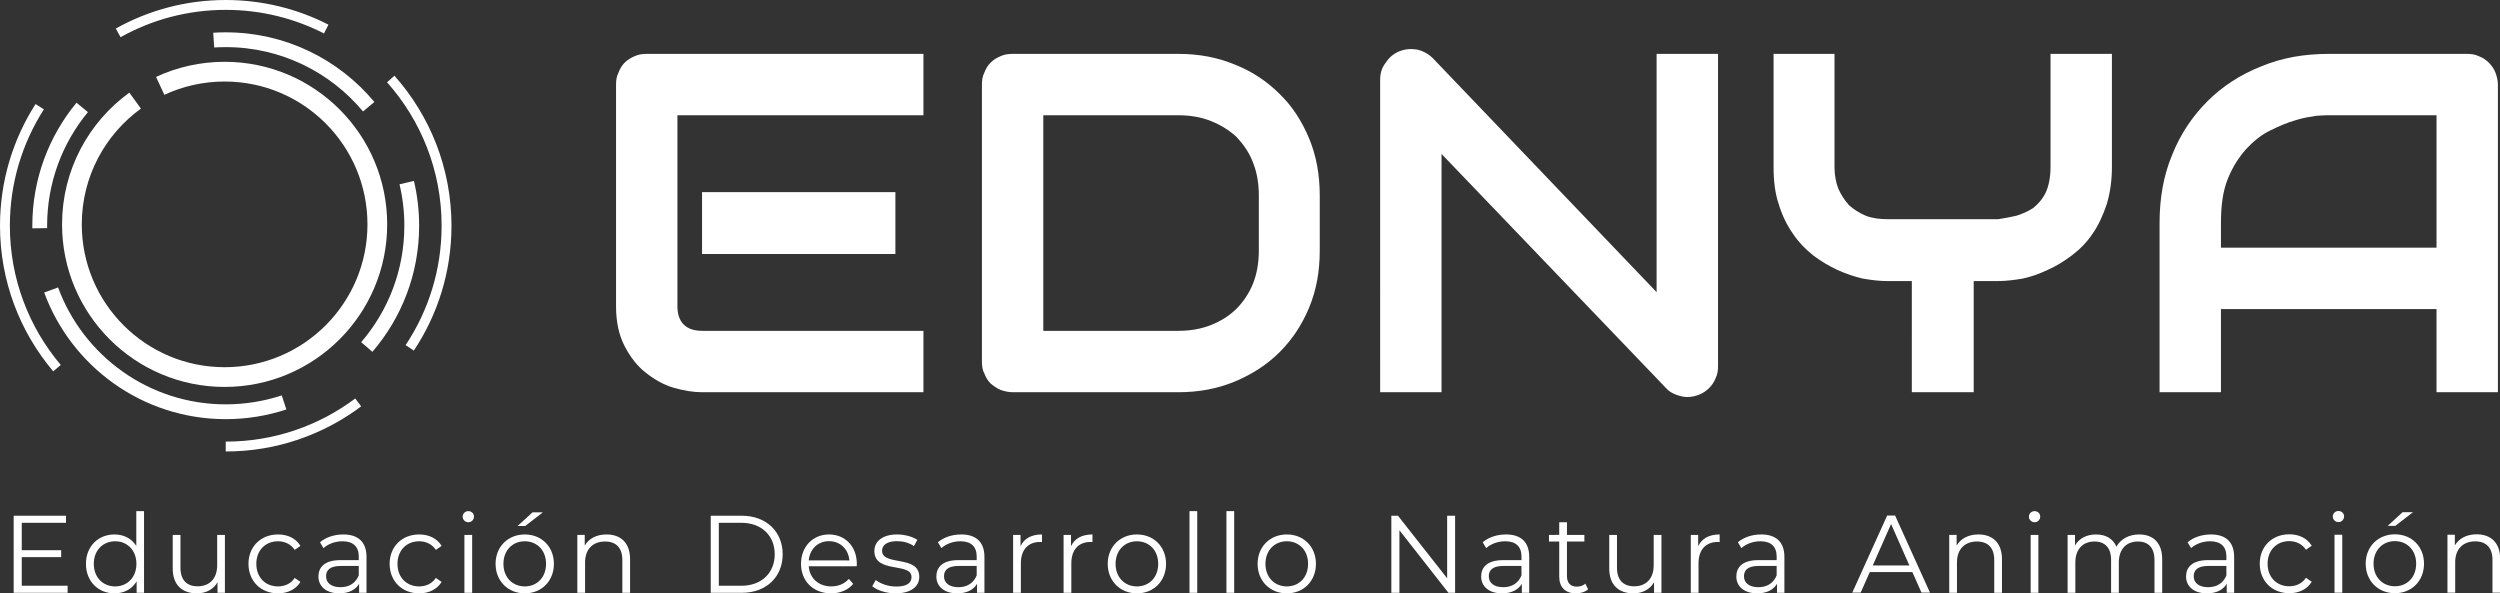 <?xml version="1.0" encoding="UTF-8" standalone="no"?>
<svg
   width="1013.817pt"
   height="240.551pt"
   viewBox="0 0 1013.817 240.551"
   version="1.2"
   id="svg254"
   xmlns:xlink="http://www.w3.org/1999/xlink"
   xmlns="http://www.w3.org/2000/svg"
   xmlns:svg="http://www.w3.org/2000/svg">
  <rect x="0" y="0" width="1013.817" height="240.551" fill="#333333" stroke="none"/>
  <defs
     id="defs85">
    <g
       id="g80">
      <symbol
         overflow="visible"
         id="glyph0-0">
        <path
           style="stroke:none"
           d=""
           id="path2" />
      </symbol>
      <symbol
         overflow="visible"
         id="glyph0-1">
        <path
           style="stroke:none"
           d="M 127.203,-81.141 H 48.797 V -56.062 h 78.406 z m 11.375,56.25 H 49 c -3.328,0 -5.875,-0.781 -7.641,-2.547 C 39.594,-29.203 38.812,-31.75 38.812,-34.891 V -112.312 h 99.766 v -24.891 H 26.453 c -1.75,0 -3.516,0.203 -5.094,0.984 -1.375,0.594 -2.734,1.375 -3.922,2.547 -1.172,1.172 -1.953,2.547 -2.547,4.109 -0.781,1.578 -0.969,3.141 -0.969,4.906 v 89.766 c 0,6.469 1.172,11.766 3.516,16.266 2.359,4.516 5.109,8.047 8.625,10.781 3.531,2.75 7.25,4.906 11.375,6.078 C 41.547,-0.594 45.281,0 48.797,0 h 89.781 z m 0,0"
           id="path5" />
      </symbol>
      <symbol
         overflow="visible"
         id="glyph0-2">
        <path
           style="stroke:none"
           d="m 151.312,-79.766 c 0,-8.438 -1.375,-16.078 -4.312,-23.141 -2.938,-7.047 -6.859,-13.125 -11.953,-18.031 -5.094,-5.094 -11.172,-9.203 -18.234,-11.953 -7.047,-2.938 -14.703,-4.312 -22.734,-4.312 h -67.219 c -1.766,0 -3.531,0.203 -5.109,0.984 -1.359,0.594 -2.734,1.375 -3.906,2.547 -1.188,1.172 -1.969,2.547 -2.562,4.109 -0.781,1.578 -0.969,3.141 -0.969,4.906 v 112.109 c 0,1.766 0.188,3.531 0.969,4.906 0.594,1.562 1.375,2.938 2.562,4.109 1.172,0.984 2.547,1.969 3.906,2.547 C 23.328,-0.391 25.094,0 26.859,0 h 67.219 c 8.031,0 15.688,-1.375 22.734,-4.312 7.062,-2.938 13.141,-6.859 18.234,-11.953 5.094,-5.094 9.016,-10.984 11.953,-18.031 2.938,-7.062 4.312,-14.703 4.312,-23.125 z m -24.703,22.344 c 0,4.891 -0.781,9.406 -2.344,13.328 -1.562,3.906 -3.922,7.438 -6.672,10.188 -2.938,2.938 -6.469,5.094 -10.375,6.656 -3.922,1.578 -8.438,2.359 -13.141,2.359 h -54.875 V -112.312 h 54.875 c 4.703,0 9.219,0.781 13.141,2.359 3.906,1.562 7.438,3.719 10.375,6.469 2.75,2.938 5.109,6.266 6.672,10.391 1.562,3.906 2.344,8.422 2.344,13.328 z m 0,0"
           id="path8" />
      </symbol>
      <symbol
         overflow="visible"
         id="glyph0-3">
        <path
           style="stroke:none"
           d="m 151.516,-137.203 h -24.906 v 96.625 L 35.875,-135.438 c -1.766,-1.766 -3.922,-2.938 -6.469,-3.531 -2.547,-0.391 -4.906,-0.188 -7.266,0.781 -2.344,0.984 -4.109,2.562 -5.484,4.719 -1.562,1.953 -2.156,4.297 -2.156,6.859 V 0 h 24.891 v -96.625 l 90.953,94.859 c 1.172,1.375 2.547,2.156 4.109,2.75 1.578,0.578 3.141,0.969 4.516,0.969 1.766,0 3.516,-0.391 4.891,-0.969 1.578,-0.594 2.938,-1.578 4.125,-2.75 0.969,-0.984 1.953,-2.344 2.547,-3.922 0.781,-1.562 0.984,-3.125 0.984,-4.891 z m 0,0"
           id="path11" />
      </symbol>
      <symbol
         overflow="visible"
         id="glyph0-4">
        <path
           style="stroke:none"
           d="m 145.234,-137.203 h -24.891 v 45.859 c 0,4.312 -0.781,7.844 -1.953,10.391 -1.375,2.75 -3.141,4.703 -5.109,6.281 -2.156,1.375 -4.312,2.344 -6.859,3.125 -2.547,0.594 -4.891,0.984 -7.25,1.375 h -44.875 c -3.344,0 -6.281,-0.391 -8.828,-1.375 -2.734,-1.172 -4.891,-2.547 -6.859,-4.312 -1.766,-1.953 -3.141,-4.109 -4.312,-6.656 C 33.312,-85.062 32.734,-88 32.734,-91.344 v -45.859 H 8.031 v 45.859 c 0,5.688 0.594,10.781 2.156,15.297 1.375,4.5 3.344,8.422 5.688,11.766 2.359,3.516 5.094,6.266 8.234,8.812 3.141,2.359 6.469,4.312 9.797,5.875 3.531,1.578 6.859,2.75 10.391,3.531 3.531,0.594 6.656,0.984 9.797,0.984 h 10 V 0 H 89.188 v -45.078 h 9.984 c 2.938,0 6.281,-0.391 9.797,-0.984 3.531,-0.781 6.875,-1.953 10.203,-3.531 3.531,-1.562 6.656,-3.516 9.797,-5.875 3.328,-2.547 6.078,-5.297 8.422,-8.812 2.359,-3.344 4.125,-7.266 5.688,-11.766 1.375,-4.516 2.156,-9.609 2.156,-15.297 z m 0,0"
           id="path14" />
      </symbol>
      <symbol
         overflow="visible"
         id="glyph0-5">
        <path
           style="stroke:none"
           d="m 149.156,-124.656 c 0,-1.766 -0.391,-3.328 -0.984,-4.906 -0.578,-1.562 -1.562,-2.938 -2.734,-4.109 -1.188,-1.172 -2.359,-1.953 -3.922,-2.547 -1.578,-0.781 -3.141,-0.984 -4.906,-0.984 H 80.562 c -10,0 -19.016,1.578 -27.453,5.094 -8.422,3.344 -15.672,8.047 -21.75,14.125 -6.078,6.062 -10.969,13.328 -14.312,21.75 -3.516,8.422 -5.094,17.641 -5.094,27.641 V 0 H 36.844 v -33.719 h 87.422 V 0 h 24.891 z m -112.312,56.062 c 0,-7.062 0.781,-12.938 2.75,-17.844 1.953,-4.906 4.5,-8.812 7.453,-12.156 3.125,-3.328 6.266,-5.875 9.984,-7.641 3.531,-1.766 6.859,-3.141 10.203,-4.109 3.125,-0.984 5.875,-1.375 8.422,-1.766 2.547,-0.203 4.109,-0.203 4.906,-0.203 h 43.703 v 53.703 H 36.844 Z m 0,0"
           id="path17" />
      </symbol>
      <symbol
         overflow="visible"
         id="glyph1-0">
        <path
           style="stroke:none"
           d="m 1.984,0 h 25.094 V -35 H 1.984 Z M 5.938,-3.5 v -28 h 17.172 v 28 z m 0,0"
           id="path20" />
      </symbol>
      <symbol
         overflow="visible"
         id="glyph1-1">
        <path
           style="stroke:none"
           d="m 9.312,-3.203 v -13 H 27.219 V -19.344 H 9.312 V -31.797 H 29.406 V -35 H 5.641 V 0 h 24.5 v -3.203 z m 0,0"
           id="path23" />
      </symbol>
      <symbol
         overflow="visible"
         id="glyph1-2">
        <path
           style="stroke:none"
           d="m 25.141,-37.094 v 15.797 C 22.969,-24.703 19.406,-26.5 15.25,-26.5 7.828,-26.5 2.281,-21.094 2.281,-13.156 2.281,-5.203 7.828,0.25 15.25,0.25 c 4.297,0 7.922,-1.906 10.047,-5.453 V 0 h 3.359 v -37.094 z m -9.594,34.188 C 10,-2.906 5.844,-7 5.844,-13.156 c 0,-6.141 4.156,-10.25 9.703,-10.25 5.484,0 9.656,4.109 9.656,10.25 0,6.156 -4.172,10.25 -9.656,10.25 z m 0,0"
           id="path26" />
      </symbol>
      <symbol
         overflow="visible"
         id="glyph1-3">
        <path
           style="stroke:none"
           d="M 24.844,-26.297 V -12.5 c 0,6 -3.406,9.547 -8.859,9.547 -4.953,0 -7.812,-2.844 -7.812,-8.453 V -26.297 H 4.656 v 15.25 C 4.656,-3.5 9.016,0.25 15.641,0.25 19.797,0.25 23.172,-1.594 25,-4.797 V 0 h 3.359 v -26.297 z m 0,0"
           id="path29" />
      </symbol>
      <symbol
         overflow="visible"
         id="glyph1-4">
        <path
           style="stroke:none"
           d="m 15.688,0.25 c 4.406,0 8.125,-1.797 10.203,-5.203 L 23.266,-6.75 c -1.781,2.656 -4.547,3.844 -7.578,3.844 -5.688,0 -9.844,-4.047 -9.844,-10.25 0,-6.141 4.156,-10.25 9.844,-10.25 3.031,0 5.797,1.25 7.578,3.906 l 2.625,-1.797 C 23.812,-24.75 20.094,-26.5 15.688,-26.5 7.922,-26.5 2.281,-21 2.281,-13.156 2.281,-5.297 7.922,0.25 15.688,0.25 Z m 0,0"
           id="path32" />
      </symbol>
      <symbol
         overflow="visible"
         id="glyph1-5">
        <path
           style="stroke:none"
           d="m 14.016,-26.5 c -4.109,0 -7.984,1.297 -10.594,3.547 L 5,-20.297 c 2.125,-1.906 5.297,-3.109 8.656,-3.109 4.859,0 7.375,2.453 7.375,6.953 v 1.609 h -8.266 c -7.469,0 -10.047,3.391 -10.047,7.438 0,4.562 3.625,7.656 9.5,7.656 4.312,0 7.391,-1.656 8.969,-4.344 V 0 h 3.359 v -16.297 c 0,-6.797 -3.812,-10.203 -10.531,-10.203 z m -1.25,23.953 c -4.156,0 -6.578,-1.906 -6.578,-4.953 0,-2.703 1.641,-4.703 6.688,-4.703 h 8.156 v 4.297 c -1.375,3.453 -4.297,5.359 -8.266,5.359 z m 0,0"
           id="path35" />
      </symbol>
      <symbol
         overflow="visible"
         id="glyph1-6">
        <path
           style="stroke:none"
           d="m 6.688,-32.047 c 1.484,0 2.562,-1.156 2.562,-2.609 0,-1.344 -1.125,-2.438 -2.562,-2.438 -1.438,0 -2.578,1.141 -2.578,2.5 0,1.391 1.141,2.547 2.578,2.547 z M 4.906,0 H 8.422 V -26.297 H 4.906 Z m 0,0"
           id="path38" />
      </symbol>
      <symbol
         overflow="visible"
         id="glyph1-7">
        <path
           style="stroke:none"
           d="m 12.281,-30.344 h 3.453 l 8.031,-6.203 H 19.062 Z M 15.547,0.25 c 7.625,0 13.219,-5.594 13.219,-13.406 0,-7.797 -5.594,-13.344 -13.219,-13.344 -7.625,0 -13.266,5.547 -13.266,13.344 0,7.812 5.641,13.406 13.266,13.406 z m 0,-3.156 C 10,-2.906 5.844,-7 5.844,-13.156 c 0,-6.141 4.156,-10.25 9.703,-10.25 5.547,0 9.656,4.109 9.656,10.25 0,6.156 -4.109,10.25 -9.656,10.25 z m 0,0"
           id="path41" />
      </symbol>
      <symbol
         overflow="visible"
         id="glyph1-8">
        <path
           style="stroke:none"
           d="m 18.172,-26.5 c -4.516,0 -8.031,1.844 -9.906,5.047 v -4.844 H 4.906 V 0 h 3.516 v -13.797 c 0,-6 3.5,-9.5 9.094,-9.5 4.953,0 7.828,2.844 7.828,8.391 V 0 h 3.516 v -15.25 c 0,-7.547 -4.359,-11.25 -10.688,-11.25 z m 0,0"
           id="path44" />
      </symbol>
      <symbol
         overflow="visible"
         id="glyph1-9">
        <path
           style="stroke:none"
           d=""
           id="path47" />
      </symbol>
      <symbol
         overflow="visible"
         id="glyph1-10">
        <path
           style="stroke:none"
           d="M 5.641,0 H 19.75 C 30.844,0 38.312,-7.203 38.312,-17.5 38.312,-27.797 30.844,-35 19.75,-35 H 5.641 Z M 9.312,-3.203 v -28.594 h 10.234 c 9.219,0 15.156,5.891 15.156,14.297 0,8.406 -5.938,14.297 -15.156,14.297 z m 0,0"
           id="path50" />
      </symbol>
      <symbol
         overflow="visible"
         id="glyph1-11">
        <path
           style="stroke:none"
           d="M 27.625,-13.156 C 27.625,-21.047 22.328,-26.5 15,-26.5 c -7.328,0 -12.719,5.547 -12.719,13.344 0,7.812 5.547,13.406 13.656,13.406 4.109,0 7.719,-1.5 10.047,-4.297 L 24,-6.344 c -1.969,2.297 -4.797,3.438 -7.969,3.438 -5.688,0 -9.844,-3.641 -10.234,-9.141 h 21.781 c 0,-0.406 0.047,-0.797 0.047,-1.109 z M 15,-23.453 c 5.094,0 8.812,3.609 9.25,8.75 H 5.797 c 0.438,-5.141 4.156,-8.75 9.203,-8.75 z m 0,0"
           id="path53" />
      </symbol>
      <symbol
         overflow="visible"
         id="glyph1-12">
        <path
           style="stroke:none"
           d="m 11.875,0.25 c 6.781,0 10.75,-2.953 10.75,-7.5 0,-10.094 -16.891,-4.75 -16.891,-11.844 0,-2.5 2.094,-4.359 6.797,-4.359 2.672,0 5.391,0.656 7.672,2.25 l 1.531,-2.844 c -2.188,-1.5 -5.844,-2.453 -9.203,-2.453 -6.641,0 -10.297,3.203 -10.297,7.5 0,10.406 16.875,5 16.875,11.844 0,2.609 -2.031,4.312 -6.984,4.312 -3.656,0 -7.172,-1.312 -9.25,-2.953 L 1.281,-3 C 3.422,-1.156 7.578,0.25 11.875,0.25 Z m 0,0"
           id="path56" />
      </symbol>
      <symbol
         overflow="visible"
         id="glyph1-13">
        <path
           style="stroke:none"
           d="m 8.266,-21.156 v -5.141 H 4.906 V 0 h 3.516 v -13.406 c 0,-6.188 3.312,-9.688 8.75,-9.688 0.25,0 0.547,0.047 0.844,0.047 V -26.5 c -4.797,0 -8.109,1.844 -9.75,5.344 z m 0,0"
           id="path59" />
      </symbol>
      <symbol
         overflow="visible"
         id="glyph1-14">
        <path
           style="stroke:none"
           d="m 15.547,0.25 c 7.625,0 13.219,-5.594 13.219,-13.406 0,-7.797 -5.594,-13.344 -13.219,-13.344 -7.625,0 -13.266,5.547 -13.266,13.344 0,7.812 5.641,13.406 13.266,13.406 z m 0,-3.156 C 10,-2.906 5.844,-7 5.844,-13.156 c 0,-6.141 4.156,-10.25 9.703,-10.25 5.547,0 9.656,4.109 9.656,10.25 0,6.156 -4.109,10.25 -9.656,10.25 z m 0,0"
           id="path62" />
      </symbol>
      <symbol
         overflow="visible"
         id="glyph1-15">
        <path
           style="stroke:none"
           d="M 4.906,0 H 8.422 V -37.094 H 4.906 Z m 0,0"
           id="path65" />
      </symbol>
      <symbol
         overflow="visible"
         id="glyph1-16">
        <path
           style="stroke:none"
           d="M 30.984,-35 V -6.594 L 8.656,-35 H 5.641 V 0 H 9.312 V -28.406 L 31.578,0 h 3.016 v -35 z m 0,0"
           id="path68" />
      </symbol>
      <symbol
         overflow="visible"
         id="glyph1-17">
        <path
           style="stroke:none"
           d="m 17.375,-4.156 c -0.984,0.906 -2.422,1.359 -3.859,1.359 -2.922,0 -4.5,-1.703 -4.5,-4.797 v -15.703 h 7.906 v -3 h -7.906 v -5.75 H 5.5 v 5.75 H 0.844 v 3 H 5.5 V -7.406 c 0,4.859 2.719,7.656 7.625,7.656 2.016,0 4.094,-0.594 5.484,-1.844 z m 0,0"
           id="path71" />
      </symbol>
      <symbol
         overflow="visible"
         id="glyph1-18">
        <path
           style="stroke:none"
           d="m 26.031,-44.047 h -4.703 l -6.781,6.203 h 3.469 z M 31.531,0 h 3.859 L 19.547,-35 H 15.938 L 0.094,0 h 3.812 L 8.062,-9.344 H 27.375 Z m -22.125,-12.344 8.312,-18.812 8.312,18.812 z m 0,0"
           id="path74" />
      </symbol>
      <symbol
         overflow="visible"
         id="glyph1-19">
        <path
           style="stroke:none"
           d="m 37.375,-26.5 c -4.703,0 -8.422,2.156 -10.297,5.547 C 25.5,-24.656 22.125,-26.5 17.812,-26.5 c -4.344,0 -7.719,1.844 -9.547,5 v -4.797 H 4.906 V 0 h 3.516 v -13.797 c 0,-6 3.406,-9.5 8.703,-9.5 4.75,0 7.531,2.844 7.531,8.391 V 0 h 3.516 v -13.797 c 0,-6 3.359,-9.5 8.703,-9.5 4.703,0 7.484,2.844 7.484,8.391 V 0 h 3.5 v -15.25 c 0,-7.547 -4.156,-11.25 -10.484,-11.25 z m 0,0"
           id="path77" />
      </symbol>
    </g>
    <clipPath
       id="clip1">
      <path
         d="M 0,0 H 267 V 265.719 H 0 Z m 0,0"
         id="path82" />
    </clipPath>
  </defs>
  <g
     clip-path="url(#clip1)"
     clip-rule="nonzero"
     id="g89"
     style="stroke:#ffffff;stroke-opacity:1"
     transform="translate(-0.098,-7.566)">
    <path
       style="fill:none;stroke:#ffffff;stroke-width:80;stroke-linecap:butt;stroke-linejoin:miter;stroke-miterlimit:10;stroke-opacity:1"
       d="m 650.664,2233.333 c 79.375,36.953 167.891,57.617 261.25,57.617 341.992,0 619.219,-277.266 619.219,-619.258 0,-341.992 -277.226,-619.258 -619.219,-619.258 -342.031,0 -619.297,277.266 -619.297,619.258 0,206.445 101.055,389.336 256.367,501.836"
       transform="matrix(0.1,0,0,-0.1,0,265.72)"
       id="path87" />
  </g>
  <g
     style="fill:#ffffff;fill-opacity:1"
     id="g99"
     transform="translate(-0.098,-7.566)">
    <use
       xlink:href="#glyph0-1"
       x="236"
       y="166.62"
       id="use91"
       width="100%"
       height="100%"
       style="fill:#ffffff;fill-opacity:1" />
    <use
       xlink:href="#glyph0-2"
       x="383.98"
       y="166.62"
       id="use93"
       width="100%"
       height="100%"
       style="fill:#ffffff;fill-opacity:1" />
    <use
       xlink:href="#glyph0-3"
       x="545.288"
       y="166.62"
       id="use95"
       width="100%"
       height="100%"
       style="fill:#ffffff;fill-opacity:1" />
    <use
       xlink:href="#glyph0-4"
       x="711.3"
       y="166.62"
       id="use97"
       width="100%"
       height="100%"
       style="fill:#ffffff;fill-opacity:1" />
  </g>
  <g
     style="fill:#ffffff;fill-opacity:1"
     id="g103"
     transform="translate(-0.098,-7.566)">
    <use
       xlink:href="#glyph0-5"
       x="863.908"
       y="166.62"
       id="use101"
       width="100%"
       height="100%"
       style="fill:#ffffff;fill-opacity:1" />
  </g>
  <g
     style="fill:#ffffff;fill-opacity:1"
     id="g107"
     transform="matrix(0.893,0,0,0.893,0.507,14.81)">
    <use
       xlink:href="#glyph1-1"
       x="0"
       y="252.62"
       id="use105"
       width="100%"
       height="100%"
       style="fill:#ffffff" />
  </g>
  <g
     style="fill:#ffffff;fill-opacity:1"
     id="g111"
     transform="matrix(0.893,0,0,0.893,0.507,14.81)">
    <use
       xlink:href="#glyph1-2"
       x="36.184"
       y="252.62"
       id="use109"
       width="100%"
       height="100%"
       style="fill:#ffffff" />
  </g>
  <g
     style="fill:#ffffff;fill-opacity:1"
     id="g115"
     transform="matrix(0.893,0,0,0.893,0.507,14.81)">
    <use
       xlink:href="#glyph1-3"
       x="73.21"
       y="252.62"
       id="use113"
       width="100%"
       height="100%"
       style="fill:#ffffff" />
  </g>
  <g
     style="fill:#ffffff;fill-opacity:1"
     id="g119"
     transform="matrix(0.893,0,0,0.893,0.507,14.81)">
    <use
       xlink:href="#glyph1-4"
       x="109.988"
       y="252.62"
       id="use117"
       width="100%"
       height="100%"
       style="fill:#ffffff" />
  </g>
  <g
     style="fill:#ffffff;fill-opacity:1"
     id="g123"
     transform="matrix(0.893,0,0,0.893,0.507,14.81)">
    <use
       xlink:href="#glyph1-5"
       x="141.321"
       y="252.62"
       id="use121"
       width="100%"
       height="100%"
       style="fill:#ffffff" />
  </g>
  <g
     style="fill:#ffffff;fill-opacity:1"
     id="g127"
     transform="matrix(0.893,0,0,0.893,0.507,14.81)">
    <use
       xlink:href="#glyph1-4"
       x="174.089"
       y="252.62"
       id="use125"
       width="100%"
       height="100%"
       style="fill:#ffffff" />
  </g>
  <g
     style="fill:#ffffff;fill-opacity:1"
     id="g131"
     transform="matrix(0.893,0,0,0.893,0.507,14.81)">
    <use
       xlink:href="#glyph1-6"
       x="205.422"
       y="252.62"
       id="use129"
       width="100%"
       height="100%"
       style="fill:#ffffff" />
  </g>
  <g
     style="fill:#ffffff;fill-opacity:1"
     id="g135"
     transform="matrix(0.893,0,0,0.893,0.507,14.81)">
    <use
       xlink:href="#glyph1-7"
       x="222.203"
       y="252.62"
       id="use133"
       width="100%"
       height="100%"
       style="fill:#ffffff" />
  </g>
  <g
     style="fill:#ffffff;fill-opacity:1"
     id="g139"
     transform="matrix(0.893,0,0,0.893,0.507,14.81)">
    <use
       xlink:href="#glyph1-8"
       x="256.704"
       y="252.62"
       id="use137"
       width="100%"
       height="100%"
       style="fill:#ffffff" />
  </g>
  <g
     style="fill:#ffffff;fill-opacity:1"
     id="g127-7"
     transform="matrix(0.893,0,0,0.893,758.889,14.751)">
    <use
       xlink:href="#glyph1-4"
       x="174.089"
       y="252.62"
       id="use125-1"
       width="100%"
       height="100%"
       style="fill:#ffffff" />
  </g>
  <g
     style="fill:#ffffff;fill-opacity:1"
     id="g131-1"
     transform="matrix(0.893,0,0,0.893,758.889,14.751)">
    <use
       xlink:href="#glyph1-6"
       x="205.422"
       y="252.62"
       id="use129-5"
       width="100%"
       height="100%"
       style="fill:#ffffff" />
  </g>
  <g
     style="fill:#ffffff;fill-opacity:1"
     id="g135-9"
     transform="matrix(0.893,0,0,0.893,758.889,14.751)">
    <use
       xlink:href="#glyph1-7"
       x="222.203"
       y="252.62"
       id="use133-7"
       width="100%"
       height="100%"
       style="fill:#ffffff" />
  </g>
  <g
     style="fill:#ffffff;fill-opacity:1"
     id="g139-7"
     transform="matrix(0.893,0,0,0.893,758.889,14.751)">
    <use
       xlink:href="#glyph1-8"
       x="256.704"
       y="252.62"
       id="use137-6"
       width="100%"
       height="100%"
       style="fill:#ffffff" />
  </g>
  <g
     style="fill:#110f11;fill-opacity:1"
     id="g143"
     transform="translate(-0.098,-7.566)">
    <use
       xlink:href="#glyph1-9"
       x="293.68"
       y="252.62"
       id="use141"
       width="100%"
       height="100%" />
  </g>
  <g
     style="fill:#ffffff;fill-opacity:1"
     id="g147"
     transform="matrix(0.893,0,0,0.893,0.507,14.81)">
    <use
       xlink:href="#glyph1-10"
       x="316.549"
       y="252.62"
       id="use145"
       width="100%"
       height="100%"
       style="fill:#ffffff" />
  </g>
  <g
     style="fill:#ffffff;fill-opacity:1"
     id="g151"
     transform="matrix(0.893,0,0,0.893,0.507,14.81)">
    <use
       xlink:href="#glyph1-11"
       x="360.901"
       y="252.62"
       id="use149"
       width="100%"
       height="100%"
       style="fill:#ffffff" />
  </g>
  <g
     style="fill:#ffffff;fill-opacity:1"
     id="g155"
     transform="matrix(0.893,0,0,0.893,0.507,14.81)">
    <use
       xlink:href="#glyph1-12"
       x="394.263"
       y="252.62"
       id="use153"
       width="100%"
       height="100%"
       style="fill:#ffffff" />
  </g>
  <g
     style="fill:#ffffff;fill-opacity:1"
     id="g159"
     transform="matrix(0.893,0,0,0.893,0.507,14.81)">
    <use
       xlink:href="#glyph1-5"
       x="421.933"
       y="252.62"
       id="use157"
       width="100%"
       height="100%"
       style="fill:#ffffff" />
  </g>
  <g
     style="fill:#ffffff;fill-opacity:1"
     id="g163"
     transform="matrix(0.893,0,0,0.893,0.507,14.81)">
    <use
       xlink:href="#glyph1-13"
       x="454.603"
       y="252.62"
       id="use161"
       width="100%"
       height="100%"
       style="fill:#ffffff" />
  </g>
  <g
     style="fill:#ffffff;fill-opacity:1"
     id="g167"
     transform="matrix(0.893,0,0,0.893,0.507,14.81)">
    <use
       xlink:href="#glyph1-13"
       x="477.521"
       y="252.62"
       id="use165"
       width="100%"
       height="100%"
       style="fill:#ffffff" />
  </g>
  <g
     style="fill:#ffffff;fill-opacity:1"
     id="g171"
     transform="matrix(0.893,0,0,0.893,0.507,14.81)">
    <use
       xlink:href="#glyph1-14"
       x="500.192"
       y="252.62"
       id="use169"
       width="100%"
       height="100%"
       style="fill:#ffffff" />
  </g>
  <g
     style="fill:#ffffff;fill-opacity:1"
     id="g175"
     transform="matrix(0.893,0,0,0.893,0.507,14.81)">
    <use
       xlink:href="#glyph1-15"
       x="534.694"
       y="252.62"
       id="use173"
       width="100%"
       height="100%"
       style="fill:#ffffff" />
  </g>
  <g
     style="fill:#ffffff;fill-opacity:1"
     id="g179"
     transform="matrix(0.893,0,0,0.893,0.507,14.81)">
    <use
       xlink:href="#glyph1-15"
       x="551.474"
       y="252.62"
       id="use177"
       width="100%"
       height="100%"
       style="fill:#ffffff" />
  </g>
  <g
     style="fill:#ffffff;fill-opacity:1"
     id="g183"
     transform="matrix(0.893,0,0,0.893,0.507,14.81)">
    <use
       xlink:href="#glyph1-14"
       x="568.254"
       y="252.62"
       id="use181"
       width="100%"
       height="100%"
       style="fill:#ffffff" />
  </g>
  <g
     style="fill:#110f11;fill-opacity:1"
     id="g187"
     transform="translate(-0.098,-7.566)">
    <use
       xlink:href="#glyph1-9"
       x="602.756"
       y="252.62"
       id="use185"
       width="100%"
       height="100%" />
  </g>
  <g
     style="fill:#ffffff;fill-opacity:1"
     id="g191"
     transform="matrix(0.893,0,0,0.893,0.507,14.81)">
    <use
       xlink:href="#glyph1-16"
       x="625.624"
       y="252.62"
       id="use189"
       width="100%"
       height="100%"
       style="fill:#ffffff" />
  </g>
  <g
     style="fill:#ffffff;fill-opacity:1"
     id="g195"
     transform="matrix(0.893,0,0,0.893,0.507,14.81)">
    <use
       xlink:href="#glyph1-5"
       x="669.332"
       y="252.62"
       id="use193"
       width="100%"
       height="100%"
       style="fill:#ffffff" />
  </g>
  <g
     style="fill:#ffffff;fill-opacity:1"
     id="g199"
     transform="matrix(0.893,0,0,0.893,0.507,14.81)">
    <use
       xlink:href="#glyph1-17"
       x="702.002"
       y="252.62"
       id="use197"
       width="100%"
       height="100%"
       style="fill:#ffffff" />
  </g>
  <g
     style="fill:#ffffff;fill-opacity:1"
     id="g203"
     transform="matrix(0.893,0,0,0.893,0.507,14.81)">
    <use
       xlink:href="#glyph1-3"
       x="725.563"
       y="252.62"
       id="use201"
       width="100%"
       height="100%"
       style="fill:#ffffff" />
  </g>
  <g
     style="fill:#ffffff;fill-opacity:1"
     id="g207"
     transform="matrix(0.893,0,0,0.893,0.507,14.81)">
    <use
       xlink:href="#glyph1-13"
       x="762.342"
       y="252.62"
       id="use205"
       width="100%"
       height="100%"
       style="fill:#ffffff" />
  </g>
  <g
     style="fill:#ffffff;fill-opacity:1"
     id="g211"
     transform="matrix(0.893,0,0,0.893,0.507,14.81)">
    <use
       xlink:href="#glyph1-5"
       x="785.21"
       y="252.62"
       id="use209"
       width="100%"
       height="100%"
       style="fill:#ffffff" />
  </g>
  <g
     style="fill:#110f11;fill-opacity:1"
     id="g215"
     transform="translate(-0.098,-7.566)">
    <use
       xlink:href="#glyph1-9"
       x="817.88"
       y="252.62"
       id="use213"
       width="100%"
       height="100%" />
  </g>
  <g
     id="use217"
     style="fill:#ffffff;fill-opacity:1"
     transform="matrix(0.893,0,0,0.893,751.06,240.328)">
    <path
       style="stroke:none"
       d="m 31.531,0 h 3.859 L 19.547,-35 H 15.938 L 0.094,0 h 3.812 L 8.062,-9.344 H 27.375 Z m -22.125,-12.344 8.312,-18.812 8.312,18.812 z"
       id="path1854" />
  </g>
  <g
     style="fill:#ffffff;fill-opacity:1"
     id="g223"
     transform="matrix(0.893,0,0,0.893,0.507,14.81)">
    <use
       xlink:href="#glyph1-8"
       x="879.705"
       y="252.62"
       id="use221"
       width="100%"
       height="100%"
       style="fill:#ffffff" />
  </g>
  <g
     style="fill:#ffffff;fill-opacity:1"
     id="g227"
     transform="matrix(0.893,0,0,0.893,0.507,14.81)">
    <use
       xlink:href="#glyph1-6"
       x="916.681"
       y="252.62"
       id="use225"
       width="100%"
       height="100%"
       style="fill:#ffffff" />
  </g>
  <g
     style="fill:#ffffff;fill-opacity:1"
     id="g231"
     transform="matrix(0.893,0,0,0.893,0.507,14.81)">
    <use
       xlink:href="#glyph1-19"
       x="933.461"
       y="252.62"
       id="use229"
       width="100%"
       height="100%"
       style="fill:#ffffff" />
  </g>
  <g
     style="fill:#ffffff;fill-opacity:1"
     id="g235"
     transform="matrix(0.893,0,0,0.893,0.507,14.81)">
    <use
       xlink:href="#glyph1-5"
       x="989.445"
       y="252.62"
       id="use233"
       width="100%"
       height="100%"
       style="fill:#ffffff" />
  </g>
  <path
     style="fill:none;stroke:#ffffff;stroke-width:6;stroke-linecap:butt;stroke-linejoin:miter;stroke-miterlimit:10;stroke-opacity:1"
     d="m 115.191,163.191 c -7.438,2.457 -15.391,3.785 -23.648,3.785 -32.504,0 -60.207,-20.562 -70.812,-49.383"
     id="path237" />
  <path
     style="fill:none;stroke:#ffffff;stroke-width:6;stroke-linecap:butt;stroke-linejoin:miter;stroke-miterlimit:10;stroke-opacity:1"
     d="m 164.934,74.047 c 1.336,5.613 2.039,11.473 2.039,17.496 0,18.785 -6.867,35.969 -18.23,49.176"
     id="path239" />
  <path
     style="fill:none;stroke:#ffffff;stroke-width:6;stroke-linecap:butt;stroke-linejoin:miter;stroke-miterlimit:10;stroke-opacity:1"
     d="m 86.664,16.266 c 1.613,-0.105 3.238,-0.156 4.879,-0.156 23.301,0 44.133,10.562 57.969,27.164"
     id="path241" />
  <path
     style="fill:none;stroke:#ffffff;stroke-width:6;stroke-linecap:butt;stroke-linejoin:miter;stroke-miterlimit:10;stroke-opacity:1"
     d="m 16.117,92.555 c -0.004,-0.34 -0.008,-0.676 -0.008,-1.012 0,-18.227 6.465,-34.945 17.227,-47.98"
     id="path243" />
  <path
     style="fill:none;stroke:#ffffff;stroke-width:4;stroke-linecap:butt;stroke-linejoin:miter;stroke-miterlimit:10;stroke-opacity:1"
     d="M 23.113,149.297 C 9.941,133.707 2,113.551 2,91.543 2,73.77 7.18,57.203 16.109,43.273"
     id="path245" />
  <path
     style="fill:none;stroke:#ffffff;stroke-width:4;stroke-linecap:butt;stroke-linejoin:miter;stroke-miterlimit:10;stroke-opacity:1"
     d="m 145.258,163.191 c -14.965,11.234 -33.562,17.895 -53.715,17.895"
     id="path247" />
  <path
     style="fill:none;stroke:#ffffff;stroke-width:4;stroke-linecap:butt;stroke-linejoin:miter;stroke-miterlimit:10;stroke-opacity:1"
     d="m 158.453,32.035 c 14.078,15.82 22.633,36.664 22.633,59.508 0,18.312 -5.496,35.34 -14.934,49.523"
     id="path249" />
  <path
     style="fill:none;fill-opacity:1;stroke:#ffffff;stroke-width:4;stroke-linecap:butt;stroke-linejoin:miter;stroke-miterlimit:10;stroke-opacity:1"
     d="M 47.918,13.328 C 60.824,6.113 75.703,2 91.543,2 106.215,2 120.066,5.527 132.289,11.785"
     id="path251" />
</svg>
